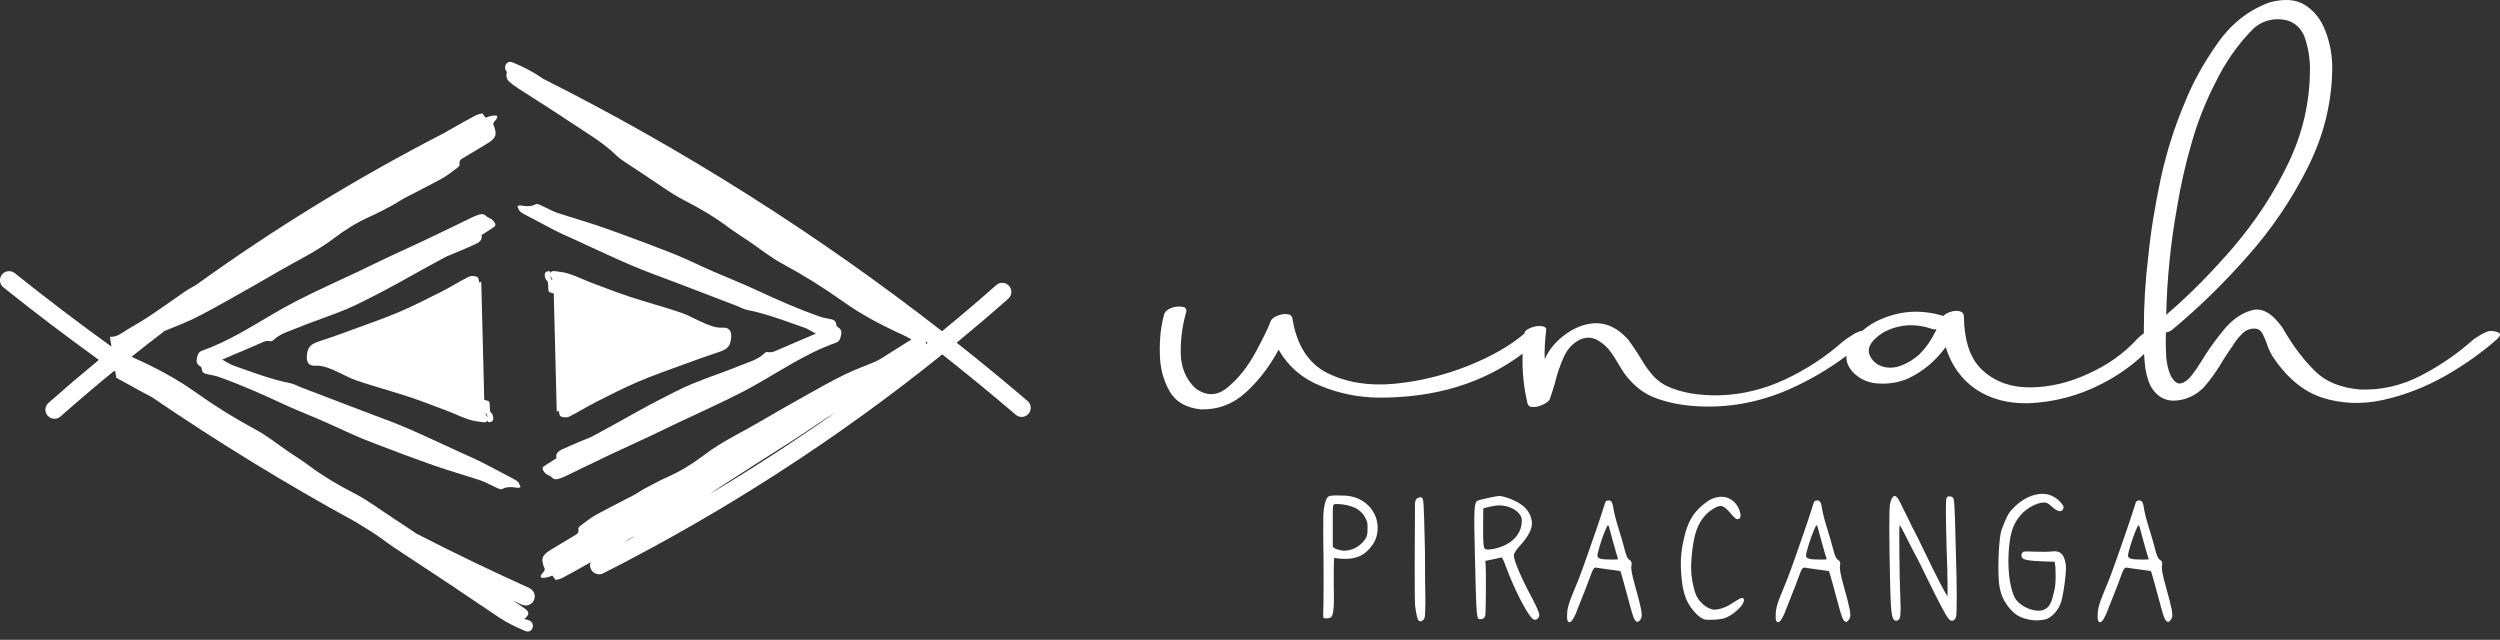 <svg xmlns="http://www.w3.org/2000/svg" width="211" height="54" viewBox="0 0 211 54" fill="none"><rect x="0" y="0" width="211" height="54" fill="#333333" stroke="none"/><g clip-path="url(#clip0_1_471)"><path d="M210.888 28.084C210.714 27.96 210.441 27.935 210.119 27.935C209.996 27.96 209.846 28.01 209.648 28.108C209.474 28.183 209.3 28.307 209.126 28.407C208.953 28.505 208.828 28.605 208.754 28.655C207.415 29.846 205.951 30.863 204.313 31.706C202.675 32.55 200.963 32.948 199.152 32.873C197.564 32.724 196.299 32.228 195.406 31.335C194.487 30.442 193.669 29.375 192.924 28.133C192.824 27.96 192.726 27.81 192.626 27.637C191.758 26.42 190.889 25.925 190.021 26.197C189.128 26.445 188.309 27.04 187.565 27.984C186.82 28.902 186.225 29.77 185.753 30.564C185.728 30.588 185.703 30.613 185.678 30.663C185.48 31.01 185.232 31.358 184.958 31.705C184.685 32.053 184.387 32.276 184.09 32.35C183.792 32.425 183.495 32.227 183.222 31.73C182.998 31.258 182.875 30.712 182.825 30.092C182.8 29.447 182.775 28.852 182.8 28.28V28.057C182.998 28.032 183.172 27.957 183.297 27.859C185.43 26.097 187.54 24.062 189.623 21.706C191.708 19.374 193.444 16.818 194.809 14.063C196.174 11.334 196.844 8.505 196.844 5.554C196.819 4.512 196.621 3.519 196.249 2.576C195.877 1.608 195.306 0.913 194.537 0.418C193.767 -0.054 192.801 -0.128 191.584 0.194C189.823 0.814 188.334 1.981 187.168 3.642C185.976 5.329 185.058 6.992 184.388 8.679C183.52 10.737 182.85 12.847 182.378 15.03C181.907 17.238 181.535 19.421 181.312 21.654C181.064 23.689 180.94 25.748 180.94 27.808V28.135C180.932 28.142 180.922 28.147 180.914 28.154C180.765 28.253 180.64 28.353 180.517 28.476C180.394 28.576 180.319 28.674 180.269 28.724C179.177 29.891 177.837 30.834 176.224 31.552C174.636 32.297 173.023 32.669 171.436 32.694C169.823 32.719 168.484 32.272 167.418 31.329C166.326 30.411 165.78 28.848 165.755 26.689C165.73 26.441 165.606 26.318 165.383 26.268C165.16 26.218 164.911 26.218 164.638 26.318C164.366 26.393 164.167 26.516 164.018 26.665C162.058 26.07 160.173 26.218 158.337 27.136C157.948 27.33 157.56 27.602 157.172 27.924C157.138 27.925 157.105 27.927 157.069 27.93C156.969 27.954 156.796 28.029 156.572 28.128C156.374 28.251 156.151 28.401 155.952 28.525C155.754 28.674 155.606 28.773 155.506 28.848C154.066 30.138 152.454 31.179 150.668 32.023C148.906 32.842 147.045 33.313 145.11 33.363C144.39 33.388 143.622 33.338 142.778 33.214C141.935 33.066 141.19 32.842 140.545 32.519C140.049 32.246 139.627 31.874 139.304 31.453C138.957 31.031 138.659 30.559 138.386 30.088C138.087 29.616 137.79 29.169 137.467 28.723C136.127 27.16 134.514 26.861 132.679 27.855C131.586 28.5 130.818 29.318 130.371 30.311C130.346 29.518 130.396 28.698 130.495 27.88C130.52 27.706 130.445 27.606 130.271 27.556C130.098 27.506 129.875 27.506 129.651 27.531C129.403 27.581 129.18 27.655 129.006 27.755C128.808 27.853 128.683 27.978 128.66 28.127C128.658 28.14 128.657 28.153 128.654 28.167C128.647 28.171 128.639 28.172 128.632 28.176C127.465 29.169 125.877 30.086 123.892 30.881C121.882 31.675 119.798 32.196 117.64 32.394C115.506 32.593 113.62 32.271 112.007 31.476C110.419 30.657 109.427 29.118 109.079 26.861C109.029 26.638 108.855 26.513 108.607 26.513C108.334 26.488 108.062 26.538 107.789 26.663C107.515 26.762 107.342 26.911 107.267 27.06C107.044 27.68 106.597 28.573 105.952 29.765C105.307 30.956 104.537 31.923 103.646 32.668C102.752 33.436 101.834 33.461 100.891 32.766C100.048 31.973 99.651 30.93 99.651 29.69C99.651 28.45 99.824 27.333 100.123 26.315C100.147 26.067 100.048 25.917 99.774 25.893C99.476 25.843 99.179 25.868 98.856 25.992C98.533 26.115 98.335 26.29 98.261 26.513C97.988 27.456 97.864 28.548 97.889 29.763C97.889 30.955 98.163 32.046 98.683 32.965C99.204 33.908 100.098 34.428 101.388 34.553C102.851 34.578 104.117 34.081 105.209 33.064C106.3 32.048 107.194 30.856 107.914 29.516C108.732 30.931 109.898 31.948 111.462 32.568C113.025 33.213 114.637 33.536 116.325 33.561C121.104 33.583 125.16 32.364 128.511 29.848C128.461 31.272 128.594 32.683 128.931 34.081C129.006 34.279 129.18 34.379 129.452 34.354C129.725 34.354 129.998 34.256 130.271 34.131C130.545 33.983 130.718 33.858 130.793 33.709C130.941 33.288 131.091 32.841 131.239 32.319C131.413 31.575 131.661 30.856 131.959 30.186C132.258 29.491 132.704 28.995 133.324 28.673C133.869 28.425 134.366 28.45 134.813 28.698C135.284 28.971 135.656 29.293 135.954 29.715C136.177 30.038 136.376 30.335 136.574 30.681C136.747 30.98 136.921 31.253 137.119 31.55C137.864 32.543 138.732 33.238 139.774 33.609C140.791 33.981 141.907 34.205 143.124 34.279C145.828 34.453 148.433 33.981 150.988 32.865C152.744 32.091 154.367 31.136 155.844 30.02C155.8 30.471 155.966 30.931 156.351 31.375C156.946 31.995 157.69 32.342 158.584 32.368C159.477 32.418 160.295 32.268 161.04 31.946C162.305 31.351 163.372 30.458 164.216 29.292C164.688 30.83 165.531 31.996 166.746 32.84C167.988 33.683 169.501 34.081 171.263 34.031C173.446 33.931 175.481 33.386 177.441 32.368C178.747 31.698 179.916 30.869 180.959 29.883C180.973 30.121 180.99 30.362 181.015 30.607C181.065 31.326 181.238 31.996 181.512 32.591C182.032 33.485 182.752 33.881 183.67 33.806C184.588 33.731 185.381 33.335 186.028 32.665C186.623 31.97 187.169 31.202 187.641 30.382C187.839 30.059 188.063 29.737 188.261 29.439C188.286 29.389 188.311 29.339 188.359 29.315C188.583 28.919 188.881 28.522 189.228 28.174C189.574 27.826 189.996 27.677 190.468 27.752C190.691 27.802 190.839 27.95 190.964 28.174C191.088 28.422 191.213 28.694 191.311 28.992C191.434 29.364 191.584 29.687 191.758 30.009C192.949 31.82 194.338 33.01 195.976 33.557C197.614 34.078 199.325 34.152 201.137 33.755C202.923 33.358 204.66 32.688 206.347 31.745C208.035 30.779 209.498 29.735 210.788 28.594C211.036 28.346 211.061 28.172 210.886 28.072L210.888 28.084ZM183.745 17.489C184.043 15.678 184.44 13.891 184.961 12.106C185.456 10.345 186.128 8.633 186.971 6.995C187.814 5.258 188.881 3.72 190.221 2.38C190.891 1.81 191.661 1.562 192.529 1.635C193.422 1.71 194.067 2.157 194.464 3C194.811 3.967 194.984 4.96 194.96 5.977C194.935 8.657 194.34 11.261 193.149 13.743C191.959 16.249 190.419 18.581 188.583 20.764C186.723 22.922 184.811 24.882 182.826 26.57C182.901 23.519 183.198 20.492 183.745 17.489ZM163.373 27.935C163.001 28.705 162.553 29.35 161.983 29.92C161.413 30.416 160.817 30.763 160.123 30.962C159.702 31.06 159.28 31.06 158.882 30.937C158.46 30.788 158.137 30.565 157.915 30.192C157.468 29.497 157.815 28.802 158.907 28.082C160.222 27.362 161.612 27.264 163.051 27.76C163.151 27.81 163.3 27.81 163.448 27.785C163.423 27.835 163.398 27.885 163.373 27.934V27.935Z" fill="white"></path><path d="M42.778 40.123C42.344 39.891 41.908 39.661 41.471 39.434C41.185 39.285 40.9 39.136 40.614 38.99C40.259 38.808 39.891 38.647 39.526 38.484C39.447 38.447 39.368 38.413 39.289 38.377C38.998 38.244 38.708 38.109 38.418 37.976C37.46 37.532 36.501 37.087 35.539 36.654C35.148 36.478 34.755 36.304 34.361 36.135C34.356 36.133 34.349 36.13 34.343 36.128C33.422 35.733 32.482 35.383 31.541 35.033C31.214 34.91 30.885 34.787 30.559 34.662C28.853 34.008 27.147 33.358 25.442 32.705C25.14 32.59 24.85 32.415 24.538 32.353C22.876 32.027 21.303 31.412 19.715 30.856C19.554 30.799 19.402 30.72 19.244 30.63C19.123 30.561 18.998 30.487 18.864 30.412C18.828 30.392 18.79 30.371 18.751 30.351C19.068 30.217 19.374 30.085 19.674 29.957C20.038 29.802 20.394 29.651 20.743 29.501C21.105 29.346 21.462 29.193 21.818 29.039C22.133 28.903 22.426 28.709 22.8 28.799C22.882 28.819 23.014 28.771 23.076 28.709C23.139 28.647 23.202 28.59 23.269 28.536C23.276 28.53 23.284 28.523 23.291 28.518C23.295 28.514 23.301 28.511 23.305 28.508C23.824 28.106 24.465 27.934 25.055 27.69C26.078 27.267 27.129 26.91 28.164 26.517C28.164 26.517 28.165 26.517 28.167 26.517C28.169 26.517 28.172 26.515 28.175 26.515C28.517 26.384 28.859 26.251 29.196 26.11C29.727 25.886 30.248 25.638 30.766 25.379C31.093 25.215 31.419 25.046 31.745 24.878C31.932 24.781 32.121 24.684 32.308 24.588C33.03 24.219 33.73 23.813 34.44 23.423C34.873 23.184 35.306 22.945 35.737 22.704C36.331 22.376 36.926 22.047 37.525 21.73C37.594 21.693 37.665 21.66 37.736 21.627C38.049 21.481 38.379 21.366 38.697 21.229C39.198 21.012 39.701 20.802 40.195 20.573C40.237 20.553 40.277 20.532 40.314 20.509C40.503 20.396 40.631 20.248 40.656 20.07C40.665 20 40.658 19.924 40.632 19.842C40.767 19.757 40.891 19.679 41.012 19.603C41.181 19.498 41.341 19.396 41.496 19.29C41.621 19.205 41.822 19.08 41.815 18.989C41.811 18.93 41.79 18.871 41.76 18.811C41.708 18.713 41.631 18.62 41.552 18.549C41.521 18.523 41.488 18.5 41.452 18.48C41.403 18.452 41.35 18.427 41.298 18.402C41.209 18.36 41.123 18.317 41.058 18.253C41.054 18.249 41.048 18.245 41.044 18.241C41.031 18.227 41.017 18.216 41.005 18.204C40.846 18.057 40.676 18.048 40.493 18.098C40.431 18.115 40.368 18.136 40.307 18.156C40.159 18.206 40.013 18.267 39.873 18.335C38.648 18.922 37.432 19.523 36.206 20.104C35.908 20.245 35.609 20.385 35.311 20.524C34.683 20.817 34.052 21.107 33.422 21.398C33.174 21.513 32.927 21.628 32.679 21.743C32.315 21.914 31.955 22.089 31.593 22.264C31.188 22.46 30.781 22.656 30.375 22.85C28.583 23.702 26.766 24.506 25.001 25.412C24.653 25.591 24.309 25.778 23.967 25.97C22.915 26.558 21.889 27.193 20.842 27.789C19.91 28.322 18.962 28.823 17.973 29.239C17.675 29.364 17.374 29.482 17.067 29.588C17.029 29.602 16.994 29.618 16.962 29.634C16.828 29.705 16.743 29.808 16.682 29.995C16.637 30.132 16.603 30.258 16.595 30.376C16.595 30.385 16.593 30.393 16.593 30.401C16.587 30.546 16.624 30.674 16.735 30.79C16.782 30.84 16.843 30.885 16.92 30.93C16.95 30.946 16.976 30.98 16.994 31.017C17.008 31.044 17.016 31.071 17.022 31.099C17.024 31.111 17.027 31.124 17.029 31.135C17.044 31.361 17.151 31.466 17.302 31.527C17.381 31.559 17.473 31.58 17.57 31.598C17.708 31.623 17.847 31.65 17.984 31.68C18.083 31.702 18.181 31.724 18.278 31.752C18.355 31.774 18.431 31.798 18.506 31.824C19.491 32.178 20.46 32.568 21.421 32.98C22.176 33.304 22.925 33.643 23.668 33.992C24.614 34.438 25.585 34.831 26.549 35.236C26.836 35.357 27.125 35.479 27.411 35.604C27.694 35.727 27.975 35.855 28.255 35.983C28.929 36.292 29.602 36.607 30.283 36.897C30.473 36.977 30.665 37.058 30.856 37.133C31.161 37.253 31.469 37.371 31.776 37.49C33.361 38.105 34.956 38.697 36.558 39.263C37.877 39.73 39.23 40.104 40.557 40.547C40.994 40.693 41.399 40.937 41.823 41.123C42.002 41.201 42.258 41.348 42.377 41.28C42.492 41.215 42.607 41.173 42.721 41.147C43.051 41.072 43.38 41.129 43.717 41.177C43.732 41.18 43.749 41.177 43.764 41.174C43.765 41.174 43.767 41.174 43.768 41.174C43.771 41.174 43.774 41.173 43.776 41.172C43.804 41.165 43.832 41.154 43.86 41.141C43.885 41.13 43.91 41.12 43.934 41.112C43.761 40.665 43.768 40.653 43.254 40.374C43.095 40.289 42.937 40.206 42.779 40.122L42.778 40.123Z" fill="white"></path><path d="M41.445 34.829C41.237 34.691 41.452 33.923 41.206 33.847C41.095 33.812 40.983 33.779 40.87 33.745L40.618 23.771L40.449 23.85C40.42 23.66 40.396 23.455 40.288 23.388C40.106 23.276 39.768 23.257 39.572 23.354C38.79 23.741 38.051 24.214 37.273 24.608C36.117 25.194 34.958 25.781 33.769 26.294C32.623 26.789 31.441 27.201 30.269 27.631C29.163 28.038 28.056 28.443 26.936 28.809C26.175 29.059 25.932 29.318 25.896 30.111C25.872 30.612 26.093 30.892 26.601 30.864C27.174 30.833 27.671 31.03 28.169 31.243C28.842 31.53 29.482 31.91 30.171 32.143C31.577 32.619 33.016 33.001 34.426 33.464C35.522 33.825 36.6 34.243 37.68 34.653C38.298 34.887 38.895 35.18 39.52 35.392C39.918 35.526 40.348 35.586 40.768 35.636C40.998 35.662 41.124 35.604 41.155 35.471C41.166 35.567 41.194 35.635 41.264 35.636C41.486 35.636 41.647 35.517 41.633 35.297C41.624 35.132 41.563 34.905 41.445 34.827V34.829ZM41.091 35.119C41.063 35.052 41.023 34.99 40.97 34.89C41.127 34.895 41.138 35.091 41.144 35.279C41.131 35.23 41.116 35.177 41.091 35.119Z" fill="white"></path><path d="M45.796 39.535C45.8 39.592 45.821 39.653 45.85 39.711C45.901 39.81 45.979 39.904 46.058 39.973C46.204 40.102 46.437 40.141 46.564 40.28C46.713 40.442 46.871 40.47 47.042 40.439C47.066 40.435 47.09 40.43 47.115 40.423C47.327 40.364 47.537 40.281 47.735 40.185C48.297 39.916 48.857 39.643 49.418 39.371C49.517 39.323 49.619 39.274 49.72 39.226C50.28 38.954 50.841 38.683 51.403 38.417C51.444 38.398 51.486 38.378 51.526 38.359C52.097 38.09 52.669 37.823 53.243 37.56C53.805 37.3 54.368 37.041 54.93 36.778C55.361 36.575 55.791 36.367 56.221 36.159C56.558 35.995 56.895 35.831 57.234 35.672C59.026 34.82 60.843 34.016 62.607 33.109C62.801 33.009 62.995 32.906 63.187 32.801C64.398 32.145 65.568 31.414 66.765 30.73C67.979 30.038 69.216 29.394 70.54 28.931C70.637 28.898 70.712 28.855 70.772 28.795C70.838 28.73 70.886 28.645 70.925 28.525C71.044 28.157 71.093 27.863 70.759 27.636C70.737 27.62 70.713 27.605 70.686 27.59C70.673 27.581 70.659 27.57 70.646 27.555C70.609 27.509 70.581 27.44 70.578 27.384C70.571 27.273 70.54 27.194 70.494 27.132C70.397 27 70.227 26.956 70.037 26.921C69.721 26.863 69.401 26.803 69.1 26.694C67.369 26.071 65.682 25.343 64.016 24.562C63.99 24.549 63.964 24.537 63.937 24.526C63.244 24.2 62.536 23.9 61.829 23.605C61.284 23.376 60.737 23.15 60.195 22.913C59.6 22.653 59.012 22.377 58.421 22.107C58.224 22.017 58.026 21.928 57.827 21.839C57.469 21.681 57.111 21.527 56.748 21.383C55.407 20.853 54.057 20.342 52.703 19.847C52.153 19.646 51.601 19.446 51.047 19.251C49.728 18.783 48.376 18.41 47.048 17.966C46.612 17.821 46.207 17.577 45.782 17.391C45.745 17.374 45.702 17.355 45.659 17.334C45.595 17.305 45.53 17.274 45.467 17.252C45.372 17.217 45.284 17.201 45.229 17.233C44.978 17.374 44.728 17.407 44.477 17.401C44.285 17.395 44.093 17.364 43.898 17.337C43.896 17.337 43.892 17.337 43.889 17.335C43.889 17.335 43.887 17.335 43.886 17.335C43.84 17.33 43.79 17.351 43.74 17.373C43.717 17.382 43.693 17.392 43.67 17.401C43.767 17.651 43.807 17.765 43.915 17.866C43.935 17.885 43.958 17.903 43.983 17.921C44.065 17.98 44.179 18.044 44.351 18.137C44.982 18.478 45.618 18.812 46.257 19.143C46.501 19.269 46.745 19.396 46.989 19.523C47.319 19.691 47.657 19.842 47.996 19.993C48.101 20.04 48.208 20.089 48.313 20.136C48.972 20.437 49.628 20.742 50.286 21.046C50.868 21.315 51.45 21.582 52.035 21.845C52.436 22.025 52.839 22.202 53.243 22.376C53.258 22.383 53.275 22.388 53.29 22.395C53.577 22.519 53.867 22.637 54.158 22.753C54.182 22.763 54.207 22.773 54.231 22.782C54.518 22.896 54.806 23.007 55.096 23.116C55.16 23.14 55.224 23.165 55.288 23.189C55.521 23.276 55.754 23.363 55.987 23.451C56.318 23.574 56.65 23.699 56.98 23.825C57.002 23.834 57.023 23.842 57.045 23.85C58.751 24.503 60.457 25.154 62.162 25.807C62.411 25.903 62.653 26.038 62.905 26.117C62.932 26.125 62.958 26.132 62.984 26.139C63.012 26.146 63.038 26.153 63.066 26.158C64.403 26.422 65.682 26.87 66.958 27.325C67.133 27.387 67.308 27.45 67.484 27.511C67.618 27.559 67.754 27.606 67.889 27.654C67.911 27.662 67.933 27.67 67.955 27.68C68.01 27.701 68.062 27.724 68.115 27.749C68.118 27.749 68.121 27.752 68.122 27.752C68.126 27.753 68.129 27.756 68.133 27.758C68.361 27.87 68.585 28.017 68.853 28.158C68.632 28.253 68.416 28.346 68.204 28.436C67.36 28.795 66.573 29.131 65.789 29.471C65.489 29.599 65.208 29.779 64.858 29.719C64.84 29.716 64.823 29.715 64.805 29.71C64.724 29.691 64.592 29.738 64.529 29.801C64.116 30.217 63.593 30.423 63.069 30.62C62.894 30.686 62.719 30.751 62.55 30.82C61.185 31.385 59.77 31.83 58.41 32.401C58.386 32.411 58.363 32.422 58.338 32.432C57.877 32.627 57.425 32.841 56.976 33.064C56.413 33.343 55.856 33.636 55.297 33.923C55.178 33.984 55.06 34.048 54.941 34.11C54.344 34.426 53.758 34.762 53.165 35.088C52.644 35.375 52.124 35.665 51.604 35.954C51.097 36.234 50.591 36.511 50.081 36.783C49.967 36.844 49.849 36.898 49.73 36.95C49.459 37.066 49.18 37.167 48.908 37.284C48.408 37.499 47.904 37.711 47.41 37.94C47.333 37.976 47.264 38.017 47.201 38.063C46.996 38.216 46.892 38.421 46.974 38.669C46.94 38.69 46.908 38.711 46.875 38.73C46.61 38.897 46.376 39.041 46.151 39.192C46.137 39.202 46.123 39.21 46.109 39.22C46.087 39.235 46.062 39.252 46.037 39.269C45.919 39.348 45.785 39.445 45.791 39.521L45.796 39.535Z" fill="white"></path><path d="M46.164 23.691C46.372 23.828 46.157 24.596 46.402 24.673C46.513 24.707 46.626 24.741 46.738 24.774L46.99 34.748L47.16 34.669C47.189 34.859 47.212 35.065 47.32 35.131C47.502 35.243 47.84 35.263 48.036 35.166C48.818 34.779 49.558 34.306 50.336 33.912C51.491 33.325 52.651 32.738 53.84 32.225C54.985 31.73 56.167 31.318 57.339 30.888C58.446 30.482 59.553 30.077 60.672 29.71C61.434 29.461 61.676 29.201 61.712 28.408C61.736 27.907 61.515 27.627 61.008 27.655C60.435 27.687 59.937 27.49 59.439 27.276C58.766 26.989 58.128 26.609 57.438 26.376C56.031 25.9 54.593 25.519 53.182 25.056C52.086 24.695 51.008 24.275 49.928 23.867C49.311 23.633 48.713 23.34 48.089 23.128C47.691 22.993 47.261 22.933 46.84 22.884C46.61 22.857 46.484 22.915 46.453 23.049C46.442 22.953 46.415 22.885 46.344 22.884C46.122 22.884 45.961 23.003 45.975 23.222C45.985 23.387 46.046 23.614 46.164 23.692V23.691ZM46.516 23.399C46.544 23.466 46.584 23.528 46.637 23.628C46.48 23.621 46.469 23.427 46.463 23.239C46.476 23.288 46.491 23.34 46.516 23.399Z" fill="white"></path><path d="M44.688 49.635C41.467 48.187 38.282 46.651 35.138 45.032C34.915 44.872 34.679 44.725 34.453 44.571C34.069 44.306 33.673 44.057 33.282 43.801C32.145 43.059 31.067 42.233 29.849 41.609C28.551 40.941 27.291 40.202 26.117 39.325C25.566 38.913 24.981 38.549 24.411 38.164C23.472 37.532 22.599 36.809 21.591 36.267C19.825 35.317 18.12 34.26 16.484 33.092C14.877 31.945 13.135 31.034 11.339 30.222C11.263 30.188 11.188 30.149 11.107 30.106C12.027 29.371 12.955 28.645 13.893 27.93C14.694 27.595 15.514 27.3 16.294 26.918C17.367 26.394 18.41 25.807 19.453 25.223C20.817 24.46 22.173 23.685 23.523 22.897C25.081 21.989 26.726 21.223 28.168 20.123C29.108 19.407 30.098 18.785 31.181 18.302C31.845 18.007 32.487 17.659 33.13 17.319C33.469 17.14 33.783 16.908 34.123 16.729C35.181 16.17 36.256 15.643 37.303 15.066C37.762 14.814 38.173 14.474 38.597 14.162C38.687 14.095 38.818 13.958 38.798 13.889C38.69 13.492 39.008 13.393 39.23 13.255C39.866 12.857 40.523 12.489 41.16 12.092C41.898 11.633 41.982 11.322 41.628 10.497C41.614 10.464 41.624 10.419 41.625 10.478C41.675 10.15 42.048 10.089 41.947 9.777C41.739 9.708 41.418 9.761 40.984 9.935C40.897 9.818 40.806 9.695 40.71 9.566C40.511 9.623 40.32 9.644 40.165 9.729C39.345 10.171 38.524 10.618 37.719 11.089C37.642 11.135 37.565 11.182 37.488 11.227C30.157 14.995 23.151 19.288 16.532 24.061C16.359 24.162 16.185 24.262 16.008 24.358C15.671 24.541 15.367 24.782 15.049 25C14.169 25.605 13.3 26.229 12.406 26.814C11.694 27.28 10.934 27.674 10.225 28.146C9.902 28.361 9.59 28.445 9.278 28.425C9.321 28.699 9.364 28.977 9.407 29.253C6.637 27.257 3.914 25.19 1.243 23.053C0.913 22.788 0.43 22.842 0.165 23.173C-0.1 23.503 -0.046 23.986 0.284 24.251C2.922 26.361 5.611 28.402 8.343 30.376C6.903 31.562 5.484 32.772 4.09 34.005C3.773 34.285 3.744 34.769 4.024 35.087C4.185 35.268 4.414 35.356 4.638 35.345C4.805 35.336 4.97 35.273 5.106 35.153C6.588 33.841 8.099 32.558 9.633 31.3C9.666 31.324 9.701 31.349 9.734 31.372C9.761 31.543 9.787 31.713 9.813 31.884C10.454 32.239 11.095 32.593 11.739 32.944C12.102 33.142 12.47 33.335 12.834 33.529C18.401 37.327 24.142 40.843 30.034 44.064C30.53 44.365 31.025 44.668 31.514 44.982C32.093 45.354 32.629 45.791 33.202 46.173C34.805 47.241 36.421 48.29 38.026 49.358C39.391 50.267 40.742 51.196 42.106 52.104C42.793 52.561 43.534 52.919 44.291 53.24C44.609 53.375 44.85 53.27 44.94 53.005C45.044 52.697 44.924 52.457 44.605 52.344C44.499 52.308 44.391 52.281 44.256 52.24C44.695 51.855 44.699 51.672 44.306 51.369C44.161 51.258 44.011 51.154 43.857 51.054C43.666 50.931 43.473 50.807 43.28 50.684C43.538 50.802 43.796 50.92 44.054 51.036C44.169 51.088 44.29 51.108 44.408 51.103C44.685 51.089 44.946 50.923 45.068 50.652C45.241 50.267 45.068 49.813 44.684 49.64L44.688 49.635Z" fill="white"></path><path d="M86.726 33.843C84.761 32.164 82.766 30.525 80.743 28.924C82.218 27.71 83.672 26.473 85.101 25.209C85.418 24.929 85.447 24.444 85.167 24.128C84.887 23.811 84.403 23.781 84.085 24.061C82.586 25.387 81.059 26.685 79.508 27.954C68.976 19.752 57.691 12.608 45.84 6.649C45.725 6.573 45.611 6.494 45.496 6.418C44.81 5.962 44.069 5.604 43.312 5.282C42.994 5.147 42.753 5.251 42.663 5.518C42.586 5.747 42.633 5.937 42.793 6.066C42.653 6.423 42.801 6.834 43.143 7.017C43.184 7.06 43.236 7.104 43.297 7.152C43.442 7.263 43.592 7.367 43.746 7.466C45.209 8.412 46.688 9.336 48.136 10.307C49.465 11.198 50.864 11.992 52.024 13.123C52.355 13.445 52.77 13.683 53.154 13.947C53.538 14.212 53.934 14.461 54.325 14.716C55.462 15.459 56.54 16.285 57.758 16.911C59.056 17.577 60.316 18.316 61.49 19.194C62.041 19.606 62.626 19.969 63.197 20.355C64.135 20.987 65.008 21.71 66.016 22.252C67.782 23.203 69.487 24.259 71.123 25.427C72.73 26.574 74.472 27.486 76.268 28.297C76.461 28.384 76.644 28.495 76.925 28.644C76.056 29.193 75.289 29.683 74.517 30.164C74.311 30.293 74.103 30.423 73.881 30.519C73.026 30.884 72.146 31.192 71.313 31.6C70.24 32.124 69.197 32.711 68.154 33.295C66.79 34.057 65.434 34.833 64.084 35.621C62.526 36.529 60.882 37.295 59.439 38.395C58.498 39.111 57.51 39.733 56.426 40.216C55.762 40.511 55.12 40.86 54.477 41.199C54.138 41.378 53.824 41.61 53.484 41.789C52.426 42.348 51.351 42.875 50.304 43.452C49.845 43.704 49.434 44.044 49.01 44.356C48.92 44.423 48.789 44.56 48.809 44.63C48.917 45.026 48.599 45.125 48.377 45.263C47.741 45.661 47.084 46.029 46.447 46.426C45.709 46.885 45.625 47.196 45.979 48.021C45.993 48.054 45.983 48.099 45.982 48.04C45.932 48.368 45.559 48.429 45.66 48.741C45.868 48.81 46.189 48.757 46.623 48.583C46.71 48.7 46.802 48.823 46.897 48.952C47.096 48.895 47.287 48.874 47.442 48.789C48.248 48.354 49.053 47.917 49.843 47.454C49.778 47.644 49.786 47.857 49.884 48.05C50.025 48.329 50.314 48.484 50.608 48.469C50.712 48.463 50.816 48.437 50.914 48.387C61.13 43.204 70.727 37.004 79.526 29.912C81.626 31.566 83.694 33.266 85.73 35.005C85.886 35.138 86.08 35.198 86.269 35.188C86.471 35.177 86.669 35.087 86.811 34.92C87.085 34.598 87.048 34.114 86.726 33.84V33.843ZM66.747 37.275C68.033 36.465 69.262 35.565 70.559 34.769C67.086 37.225 63.506 39.55 59.83 41.736C60.17 41.505 60.51 41.272 60.856 41.048C62.816 39.785 64.775 38.52 66.747 37.275ZM53.613 45.252C53.29 45.426 52.966 45.599 52.641 45.77C52.78 45.684 52.919 45.6 53.057 45.514C53.233 45.404 53.422 45.323 53.615 45.252H53.613ZM78.163 29.045C78.152 28.971 78.141 28.898 78.128 28.824C78.181 28.864 78.233 28.905 78.286 28.946C78.245 28.98 78.204 29.013 78.163 29.045Z" fill="white"></path><path d="M111.682 51.604C111.713 51.014 111.729 47.896 111.682 45.136C111.682 43.523 111.682 43.212 111.76 42.825C111.853 42.236 111.977 41.972 112.179 41.879C112.287 41.832 112.613 41.801 112.986 41.817C113.358 41.817 113.761 41.832 114.025 41.894C115.344 42.158 116.275 43.259 116.275 44.546C116.275 45.244 116.057 45.788 115.577 46.315C115.05 46.904 114.46 47.153 113.575 47.168C113.297 47.168 112.971 47.153 112.862 47.122L112.614 47.075L112.584 47.369C112.568 47.54 112.568 48.3 112.568 49.09C112.614 51.246 112.568 51.96 112.305 52.115C112.165 52.193 111.871 52.208 111.762 52.178C111.67 52.131 111.67 52.115 111.685 51.604H111.682ZM113.915 46.422C114.505 46.282 115.064 45.847 115.327 45.32C115.405 45.087 115.42 45.026 115.42 44.591C115.42 44.155 115.42 44.094 115.28 43.8C115.094 43.397 114.831 43.118 114.442 42.9C114.054 42.699 113.449 42.559 112.984 42.543H112.799C112.597 42.543 112.566 42.559 112.535 42.652C112.488 42.745 112.473 43.163 112.488 44.466V46.157L112.611 46.25C112.72 46.343 113.201 46.483 113.464 46.483C113.542 46.483 113.758 46.452 113.914 46.42L113.915 46.422Z" fill="white"></path><path d="M120.043 42.048C120.151 42.172 120.167 42.482 120.244 45.492C120.291 46.997 120.26 49.029 120.291 49.882C120.322 50.735 120.291 51.495 120.276 51.728C120.261 52.117 120.246 52.194 120.136 52.303C119.996 52.458 119.857 52.489 119.732 52.38C119.64 52.287 119.531 51.884 119.438 51.156C119.376 50.629 119.408 44.842 119.423 43.028C119.423 42.702 119.377 42.22 119.594 42.066C119.702 42.004 119.78 41.973 119.873 41.973C119.95 41.958 120.013 41.989 120.043 42.051V42.048Z" fill="white"></path><path d="M124.479 46.779C124.386 42.948 124.416 42.421 124.697 42.266C124.789 42.188 126.31 41.862 126.511 41.862C126.977 41.862 128.001 42.266 128.465 42.638C128.931 42.979 129.225 43.491 129.288 44.033C129.35 44.592 129.024 45.258 128.234 46.112C127.923 46.464 127.767 46.722 127.767 46.888C127.767 47.306 128.435 48.873 129.241 50.347C129.426 50.703 129.675 51.185 129.752 51.401C129.97 51.867 129.97 52.036 129.752 52.224C129.597 52.364 129.442 52.332 129.256 52.131C128.729 51.541 127.72 49.509 127.131 47.911C127.007 47.555 126.867 47.214 126.82 47.151L126.742 47.043L126.06 47.198L125.362 47.338L125.378 47.587C125.44 47.928 125.408 51.713 125.362 51.93C125.317 52.147 125.176 52.255 124.991 52.255C124.602 52.255 124.619 52.489 124.479 46.779ZM126.138 46.313C127.503 46.003 128.356 45.182 128.433 44.111C128.449 43.8 128.449 43.739 128.34 43.537C128.077 43.025 127.317 42.668 126.557 42.652C126.479 42.652 126.386 42.667 126.308 42.667C125.998 42.697 125.254 42.868 125.192 42.915C125.192 42.93 125.176 43.582 125.176 44.405C125.176 45.925 125.192 46.236 125.362 46.344C125.471 46.406 125.766 46.391 126.138 46.313Z" fill="white"></path><path d="M137.585 51.153C137.274 49.989 136.795 48.237 136.763 48.205C136.747 48.19 136.313 48.128 135.801 48.065C135.305 48.003 134.825 47.925 134.747 47.91C134.529 47.879 134.453 47.988 134.205 48.685C134.081 49.026 133.801 49.787 133.553 50.376C133.305 50.966 133.072 51.633 132.979 51.834C132.7 52.423 132.497 52.672 132.327 52.423C132.28 52.378 132.249 52.222 132.264 51.927C132.264 51.385 132.357 50.981 133.009 49.445C133.273 48.825 133.645 47.802 133.862 47.18L134.685 44.822C134.918 44.14 135.197 43.317 135.29 43.008C135.383 42.697 135.475 42.403 135.491 42.373C135.521 42.295 135.661 42.233 135.785 42.233C135.815 42.233 135.847 42.248 135.878 42.248C136.048 42.326 136.111 42.481 136.172 42.915C136.202 43.133 136.358 43.815 136.56 44.451C136.761 45.086 136.994 45.893 137.072 46.204C137.258 46.949 137.366 47.165 137.538 47.258C137.709 47.381 137.739 47.491 137.693 47.739C137.646 47.988 137.709 48.422 138.05 49.631C138.531 51.337 138.639 51.896 138.514 52.175C138.469 52.283 138.374 52.393 138.313 52.439C138.22 52.516 138.205 52.516 138.096 52.439C137.94 52.33 137.832 52.082 137.584 51.151L137.585 51.153ZM136.562 47.166C136.453 46.872 135.817 44.575 135.817 44.53C135.817 44.499 135.786 44.422 135.754 44.374C135.739 44.344 135.724 44.344 135.707 44.344C135.66 44.344 135.629 44.437 135.489 44.747C135.226 45.322 134.822 46.655 134.822 46.872C134.822 47.136 135.055 47.229 136.032 47.229C136.451 47.229 136.574 47.229 136.559 47.166H136.562Z" fill="white"></path><path d="M142.906 51.526C142.208 50.673 141.945 49.773 141.867 47.911C141.836 47.089 141.914 46.329 142.131 45.415C142.441 44.08 142.875 43.305 143.728 42.607C144.24 42.188 144.519 42.048 144.892 41.972C145.032 41.941 145.156 41.925 145.28 41.925C145.916 41.925 146.475 42.297 146.754 42.933C146.987 43.475 146.955 43.817 146.63 43.817C146.522 43.817 146.412 43.724 146.071 43.335C145.482 42.653 145.264 42.56 144.691 42.886C143.916 43.32 143.357 44.065 143.078 45.089C142.814 46.05 142.674 47.695 142.752 48.455C142.814 49.107 142.985 49.852 143.156 50.239C143.419 50.828 144.056 51.371 144.598 51.448C144.784 51.494 145.28 51.386 145.622 51.23C145.762 51.183 146.088 50.982 146.412 50.781C146.831 50.518 146.987 50.44 147.079 50.47C147.343 50.563 147.142 51.045 146.598 51.525C146.226 51.85 145.838 52.099 145.45 52.207C145.108 52.3 144.163 52.347 143.884 52.285C143.62 52.222 143.264 51.959 142.907 51.525L142.906 51.526Z" fill="white"></path><path d="M155.191 51.153C154.88 49.989 154.4 48.237 154.368 48.205C154.353 48.19 153.919 48.128 153.407 48.065C152.911 48.003 152.431 47.925 152.353 47.91C152.135 47.879 152.059 47.988 151.811 48.685C151.687 49.026 151.407 49.787 151.159 50.376C150.91 50.966 150.677 51.633 150.585 51.834C150.306 52.423 150.103 52.672 149.933 52.423C149.885 52.378 149.855 52.222 149.87 51.927C149.87 51.385 149.963 50.981 150.615 49.445C150.879 48.825 151.25 47.802 151.468 47.18L152.291 44.822C152.524 44.14 152.802 43.317 152.895 43.008C152.988 42.697 153.081 42.403 153.096 42.373C153.127 42.295 153.267 42.233 153.39 42.233C153.421 42.233 153.453 42.248 153.483 42.248C153.654 42.326 153.716 42.481 153.777 42.915C153.808 43.133 153.963 43.815 154.166 44.451C154.367 45.086 154.6 45.893 154.678 46.204C154.864 46.949 154.972 47.165 155.144 47.258C155.314 47.381 155.345 47.491 155.299 47.739C155.252 47.988 155.314 48.422 155.656 49.631C156.137 51.337 156.245 51.896 156.12 52.175C156.074 52.283 155.98 52.393 155.919 52.439C155.826 52.516 155.811 52.516 155.701 52.439C155.546 52.33 155.438 52.082 155.189 51.151L155.191 51.153ZM154.167 47.166C154.059 46.872 153.422 44.575 153.422 44.53C153.422 44.499 153.392 44.422 153.36 44.374C153.345 44.344 153.329 44.344 153.313 44.344C153.266 44.344 153.235 44.437 153.095 44.747C152.832 45.322 152.428 46.655 152.428 46.872C152.428 47.136 152.661 47.229 153.637 47.229C154.056 47.229 154.18 47.229 154.164 47.166H154.167Z" fill="white"></path><path d="M159.518 48.827C159.441 45.616 159.441 43.087 159.503 42.638C159.581 42.172 159.704 41.94 159.86 41.878C159.86 41.862 159.89 41.862 159.922 41.862C160.077 41.862 160.248 42.095 160.604 42.886C160.822 43.305 161.179 44.018 161.38 44.469C161.628 44.888 162.14 45.958 162.543 46.795C163.288 48.345 163.863 49.463 164.187 50.036L164.373 50.33V49.291C164.373 48.717 164.342 47.384 164.295 46.344C164.265 45.305 164.233 43.923 164.233 43.273C164.233 41.954 164.248 41.893 164.527 41.893C164.728 41.893 164.853 41.971 164.899 42.156C164.929 42.249 164.976 43.057 165.007 43.955C165.037 44.854 165.053 46.236 165.085 46.996C165.162 49.291 165.177 51.898 165.085 52.084C164.976 52.41 164.698 52.487 164.48 52.254C164.216 51.928 163.674 50.904 162.618 48.749C162.308 48.097 161.874 47.214 161.625 46.779L160.787 45.136C160.446 44.469 160.353 44.298 160.321 44.361C160.276 44.484 160.306 48.657 160.384 50.348C160.446 51.728 160.414 52.163 160.244 52.303C160.104 52.426 159.95 52.426 159.84 52.303C159.639 52.07 159.577 51.465 159.514 48.828L159.518 48.827Z" fill="white"></path><path d="M169.647 51.386C169.12 50.766 168.856 50.207 168.731 49.339C168.608 48.486 168.654 45.972 168.871 44.933C168.917 44.715 169.072 44.359 169.228 43.972C169.446 43.445 169.554 43.29 169.817 42.996C170.547 42.173 171.523 41.676 172.408 41.676C172.455 41.676 172.516 41.676 172.579 41.692C173.013 41.722 173.462 41.94 173.82 42.297C174.114 42.591 174.209 42.761 174.146 42.932C174.023 43.258 173.682 43.211 173.216 42.792C173.045 42.636 172.844 42.481 172.751 42.45C172.224 42.265 171.091 42.792 170.486 43.537C169.866 44.297 169.618 45.072 169.525 46.717C169.432 48.486 169.726 50.192 170.269 50.751C170.889 51.403 172.007 51.744 172.596 51.418C173.014 51.185 173.155 50.843 173.371 49.898C173.464 49.479 173.494 49.215 173.494 48.626C173.494 48.207 173.479 47.757 173.449 47.648L173.418 47.415L172.518 47.384C171.168 47.337 170.734 47.244 170.641 47.028C170.579 46.872 170.611 46.717 170.704 46.624C170.797 46.531 170.859 46.531 171.79 46.562C172.332 46.577 172.921 46.577 173.139 46.546C173.806 46.453 174.117 46.687 174.288 47.322C174.396 47.725 174.396 48.16 174.257 49.214C174.132 50.175 174.009 50.719 173.869 51.045C173.621 51.619 173.124 52.115 172.705 52.254C172.364 52.362 171.774 52.394 171.356 52.316C170.548 52.161 170.114 51.928 169.649 51.386H169.647Z" fill="white"></path><path d="M182.366 51.153C182.055 49.989 181.575 48.237 181.543 48.205C181.528 48.19 181.094 48.128 180.582 48.065C180.085 48.003 179.605 47.925 179.528 47.91C179.31 47.879 179.234 47.988 178.985 48.685C178.862 49.026 178.582 49.787 178.334 50.376C178.085 50.966 177.852 51.633 177.759 51.834C177.48 52.423 177.278 52.672 177.107 52.423C177.06 52.378 177.03 52.222 177.045 51.927C177.045 51.385 177.138 50.981 177.79 49.445C178.053 48.825 178.425 47.802 178.643 47.18L179.465 44.822C179.698 44.14 179.977 43.317 180.07 43.008C180.163 42.697 180.256 42.403 180.271 42.373C180.302 42.295 180.442 42.233 180.565 42.233C180.596 42.233 180.628 42.248 180.658 42.248C180.829 42.326 180.891 42.481 180.952 42.915C180.983 43.133 181.138 43.815 181.341 44.451C181.542 45.086 181.775 45.893 181.852 46.204C182.038 46.949 182.147 47.165 182.319 47.258C182.489 47.381 182.52 47.491 182.474 47.739C182.427 47.988 182.489 48.422 182.83 49.631C183.312 51.337 183.42 51.896 183.295 52.175C183.249 52.283 183.155 52.393 183.094 52.439C183.001 52.516 182.986 52.516 182.876 52.439C182.721 52.33 182.613 52.082 182.364 51.151L182.366 51.153ZM181.342 47.166C181.234 46.872 180.597 44.575 180.597 44.53C180.597 44.499 180.567 44.422 180.535 44.374C180.52 44.344 180.504 44.344 180.488 44.344C180.44 44.344 180.41 44.437 180.27 44.747C180.006 45.322 179.603 46.655 179.603 46.872C179.603 47.136 179.836 47.229 180.812 47.229C181.231 47.229 181.355 47.229 181.339 47.166H181.342Z" fill="white"></path></g><defs><clipPath id="clip0_1_471"><rect width="211" height="53.294" fill="white"></rect></clipPath></defs></svg>